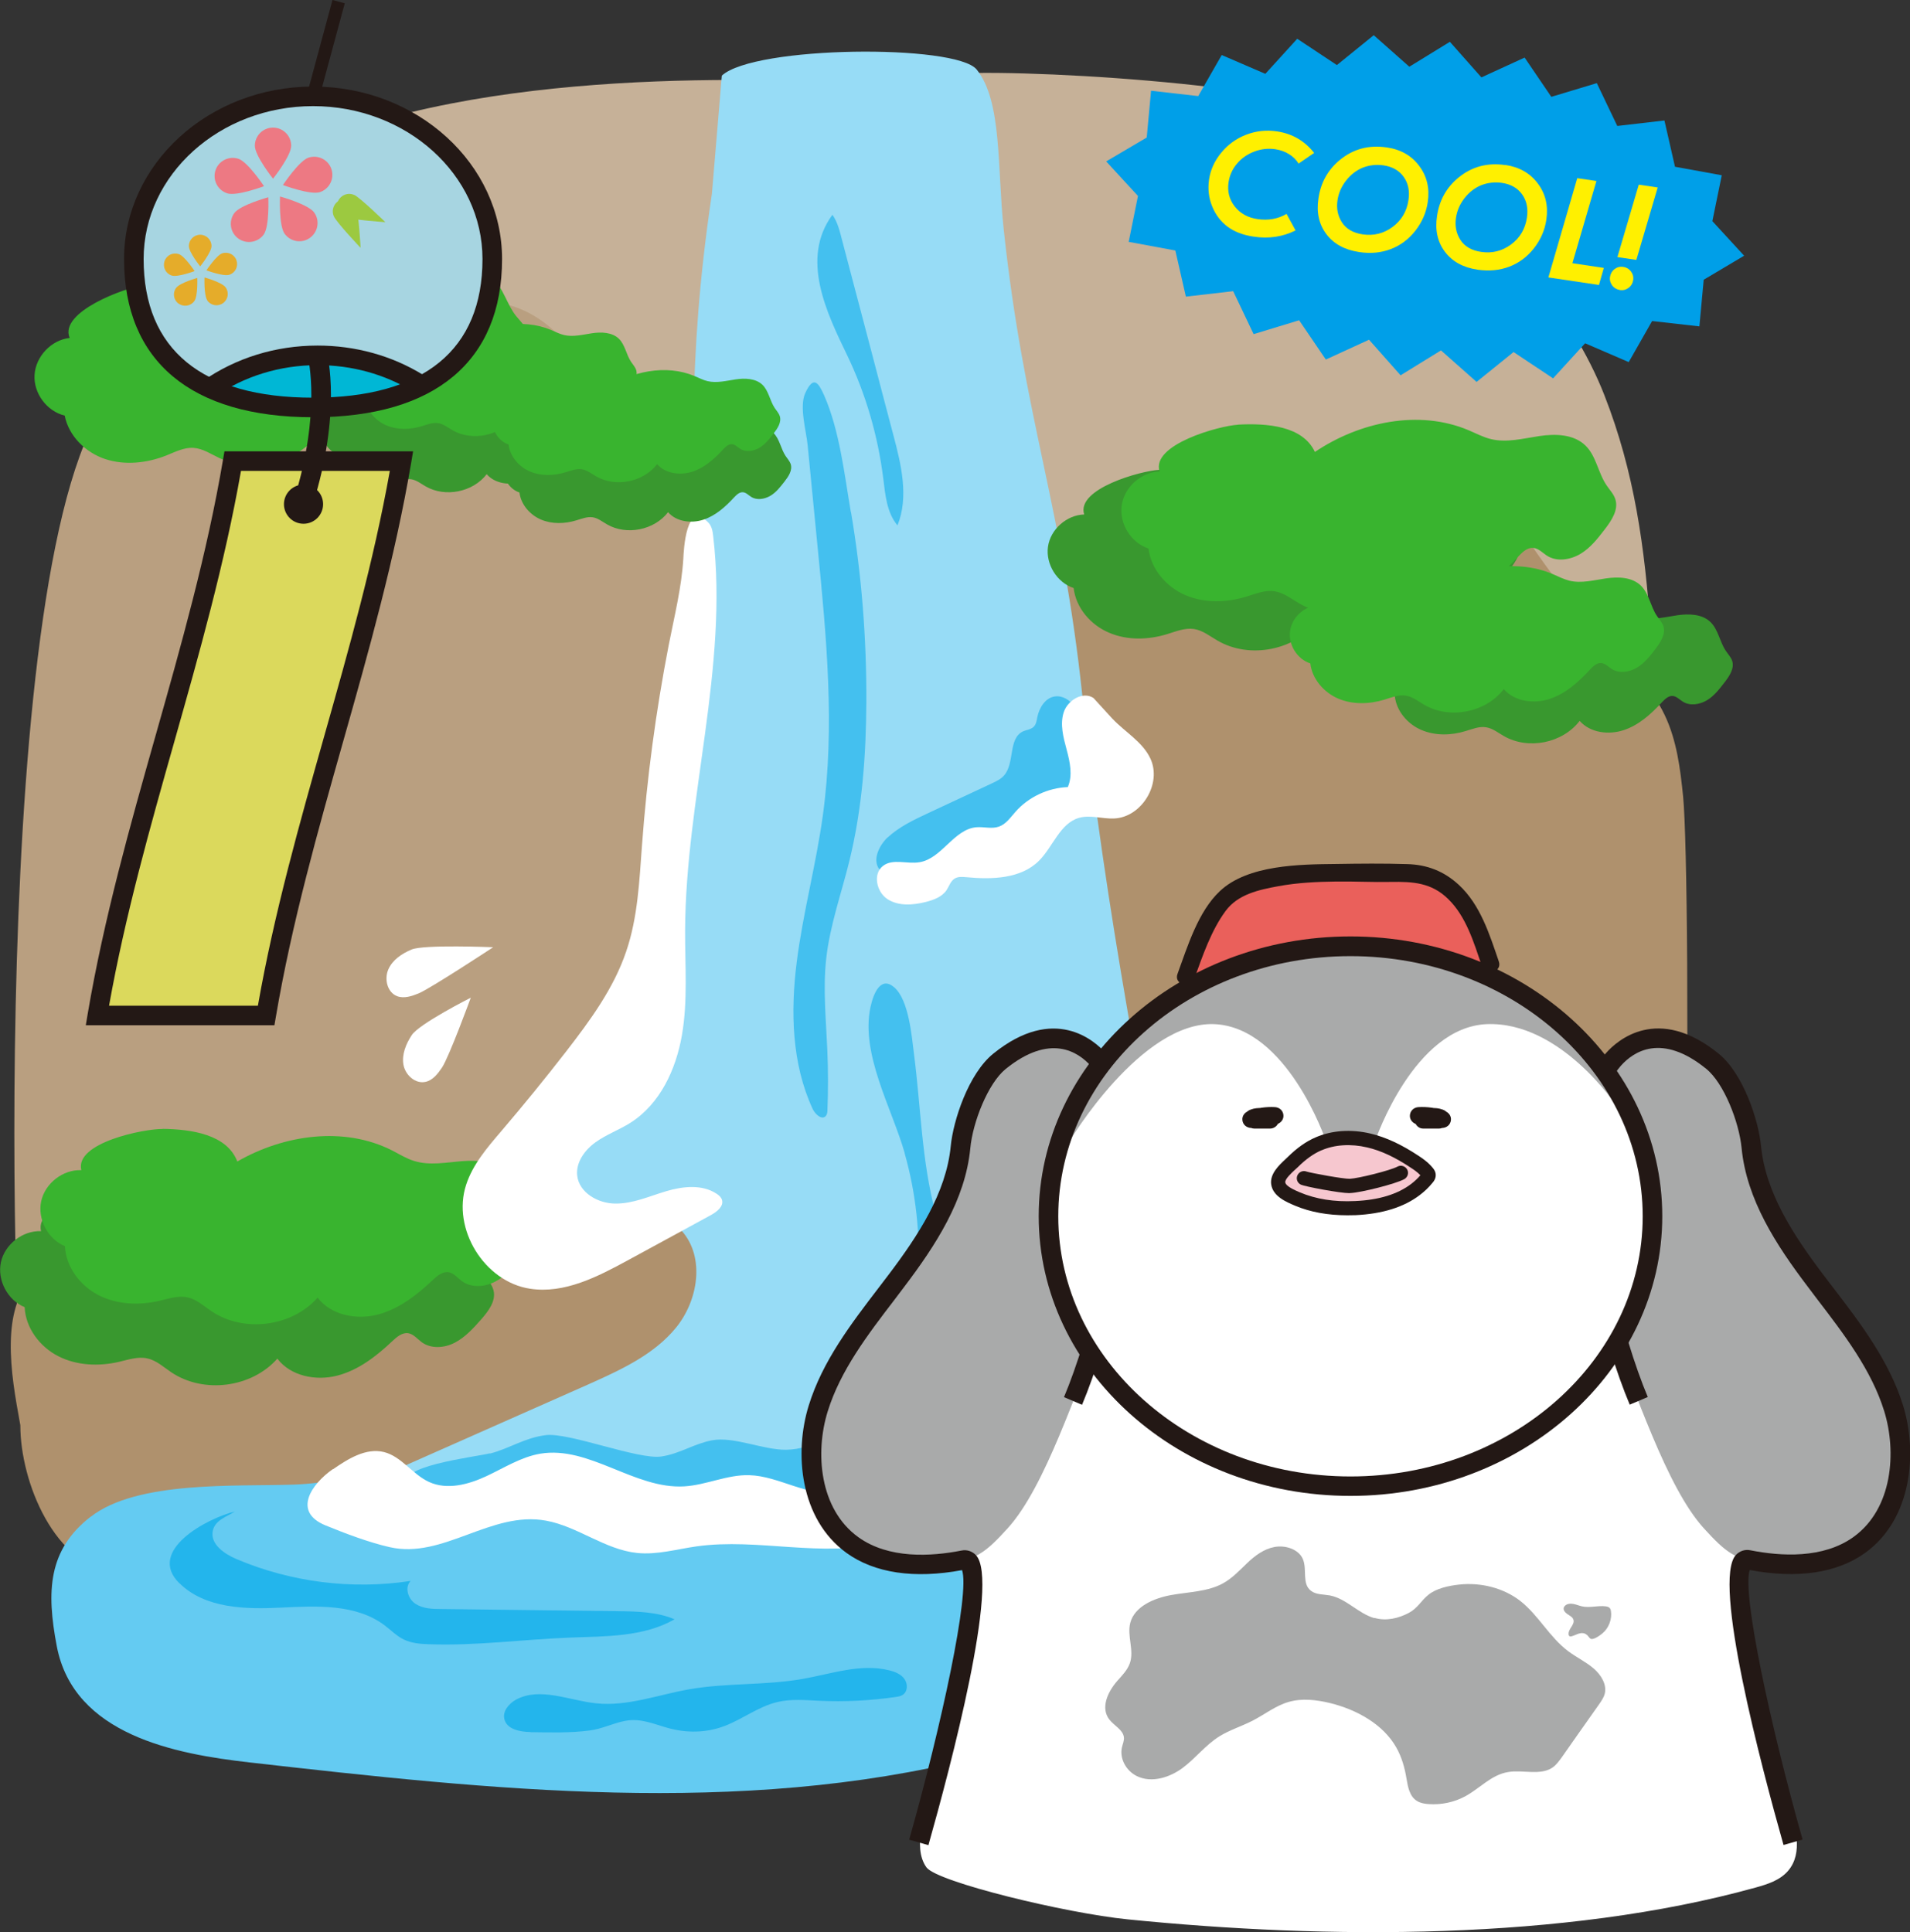 <?xml version="1.0" encoding="UTF-8"?>
<svg id="_レイヤー_2" data-name="レイヤー 2" xmlns="http://www.w3.org/2000/svg" viewBox="0 0 150.27 152.02">
  <rect x="0" y="0" width="150.27" height="152.02" fill="#333333" stroke="none"/>
  <defs>
    <style>
      .cls-1 {
        fill: none;
      }

      .cls-2 {
        fill: #23b5ec;
      }

      .cls-3 {
        fill: #9cc940;
      }

      .cls-4 {
        fill: #a9aaaa;
      }

      .cls-5 {
        fill: #c6b198;
      }

      .cls-6 {
        fill: #009fe8;
      }

      .cls-7 {
        fill: #44c0ef;
      }

      .cls-8 {
        fill: #00b7d5;
      }

      .cls-9 {
        fill: #fff000;
      }

      .cls-10 {
        fill: #e5ac2a;
      }

      .cls-11 {
        fill: #a7d5e1;
      }

      .cls-12 {
        fill: #af916d;
      }

      .cls-13 {
        fill: #231815;
      }

      .cls-14 {
        fill: #b99f80;
      }

      .cls-15 {
        fill: #ea605b;
      }

      .cls-16 {
        fill: #ed7983;
      }

      .cls-17 {
        fill: #fff;
      }

      .cls-18 {
        fill: #39982f;
      }

      .cls-19 {
        fill: #39b42f;
      }

      .cls-20 {
        fill: #dbd95c;
      }

      .cls-21 {
        fill: #97dcf6;
      }

      .cls-22 {
        fill: #f6c7cf;
      }

      .cls-23 {
        fill: #64cbf2;
      }
    </style>
  </defs>
  <g id="_レイヤー_1-2" data-name="レイヤー 1">
    <g>
      <g>
        <g>
          <path class="cls-5" d="M60.35,6.31c4.59.07,9.19.13,13.74-.43,4.97-.61,27.86.74,32.09,3.41,11.5,7.24,17.61,15.57,20.04,21.79,2.39,6.1,3.18,12.01,3.65,18.54.44,6.11-.77,12.21-.86,18.33-.14,9.5,2.4,19.19-.01,28.38-3.5,13.31-17.32,22.27-31.07,22.78-9.95.37-8.67-2.95-18.61-3.37-19.95-.84-39.07,9.96-59.01,8.83-2.52-.14-5.2-.55-7.12-2.2-2.84-2.45-3.07-6.7-3.06-10.45.05-15.01.52-30.03,1.4-45.01.23-3.91.49-7.87-.21-11.73-.66-3.67-2.17-7.14-2.95-10.78-1.26-5.9-.59-5.49-.23-11.52.34-5.78,2.17-10.09,5.97-14.49C23.61,7.4,46.11,6.11,60.35,6.31Z"/>
          <path class="cls-14" d="M10.74,29.62c7.57-3,15.55-4.95,23.64-5.79,2.11-.22,4.31-.35,6.3.38,3.23,1.19,5.2,4.36,7.17,7.18,1.73,2.48,3.62,4.85,5.67,7.09,1.61,1.76,3.35,3.48,4.38,5.64.95,1.99,1.23,4.23,1.45,6.42.63,6.38.7,66.31-2.91,71.61-.26.37-.54.75-.95.96-.54.28-1.18.2-1.78.13-3.35-.42-6.73-.69-10.1-.54-6.39.29-12.61,2.07-18.97,2.72-6.36.65-13.26-.02-18.26-4.01-1.57-1.25-2.92-2.83-3.65-4.69-.62-1.57-.78-3.27-.94-4.94C.83,101.66-.74,34.17,10.74,29.62Z"/>
          <path class="cls-12" d="M1.6,112.14c-.39-2.15-.79-4.33-.75-6.52.03-1.85.43-3.8,1.69-5.17,1.98-2.14,5.29-2.14,8.21-2.06,3.53.09,7.06.07,10.58-.15,9.69-.61,19.29-2.75,28.99-2.44,1.37.04,2.78.14,4.04.7,2.85,1.25,4.32,4.67,3.92,7.76-.39,3.08-2.33,5.79-4.69,7.82-2.91,2.5-6.45,4.12-9.96,5.65-4.75,2.07-9.59,4.04-14.68,5.04-6.18,1.21-13.39,1.64-19.68,1.04-4.99-.48-7.67-7.24-7.67-11.66Z"/>
          <path class="cls-12" d="M83.81,41.76c7.57-3,15.55-4.95,23.64-5.79,2.11-.22,4.31-.35,6.3.38,3.23,1.19,5.2,4.36,7.17,7.18,1.73,2.48,3.62,4.85,5.67,7.09,1.61,1.76,3.35,3.48,4.38,5.64.95,1.99,1.23,4.23,1.45,6.42.63,6.38.7,66.31-2.91,71.61-.26.37-.54.75-.95.96-.54.28-1.18.2-1.78.13-3.35-.42-6.73-.69-10.1-.54-6.39.29-12.61,2.07-18.97,2.72s-13.26-.02-18.26-4.01c-1.57-1.25-2.92-2.83-3.65-4.69-.62-1.57-.78-3.27-.94-4.94-.96-10.11-2.52-77.6,8.95-82.14Z"/>
          <path class="cls-23" d="M7.14,119.34c3.66-2.85,11.36-2.37,16-2.53,4.63-.15,13.22-2.56,17.79-3.33,3.42-.57,2.97-4.11,6.38-4.74,3.91-.72,7.93-.63,11.91-.62,23.03.05,45.97-2.75,68.92-4.61,2.42-.2,5.04-.34,7.08.98,1.52.98,2.48,2.61,3.31,4.22,2.31,4.45-1.74,13.21-6.49,14.29-6.24,1.42-12.69,11.16-19.08,10.94-5.85-.2-10.09,3.53-15.9,4.19-6.4.72-14.11-1.38-20.36.18-18.56,4.64-38.06,2.52-57.07.36-5.82-.66-13.82-2.15-15.16-9.13-.83-4.35-.69-7.6,2.67-10.21Z"/>
          <path class="cls-18" d="M9.62,93.62c2.28.03,5.07.44,5.88,2.57,3.68-2.12,8.4-2.79,12.18-.87.56.29,1.11.63,1.71.82,1.22.39,2.54.12,3.82.02,1.28-.1,2.72.04,3.57,1,.79.89.84,2.21,1.44,3.24.22.38.51.72.61,1.14.2.84-.41,1.63-.98,2.28-.61.69-1.24,1.39-2.06,1.82s-1.88.51-2.62-.04c-.34-.25-.63-.63-1.05-.7-.48-.07-.9.29-1.25.62-1.26,1.19-2.67,2.29-4.35,2.72s-3.66.03-4.7-1.34c-2.03,2.3-5.81,2.78-8.35,1.07-.61-.41-1.17-.94-1.89-1.09-.73-.16-1.48.1-2.21.27-1.59.37-3.33.3-4.78-.44-1.46-.74-2.58-2.23-2.65-3.86-1.34-.54-2.17-2.12-1.87-3.53s1.71-2.51,3.16-2.45c-.54-2.16,4.93-3.26,6.4-3.24Z"/>
          <path class="cls-19" d="M12.79,88.82c2.28.03,5.07.44,5.88,2.57,3.68-2.12,8.4-2.79,12.18-.87.56.29,1.11.63,1.71.82,1.22.39,2.54.12,3.82.02,1.28-.1,2.72.04,3.57,1,.79.89.84,2.21,1.44,3.24.22.38.51.72.61,1.14.2.84-.41,1.63-.98,2.28-.61.69-1.24,1.39-2.06,1.82s-1.88.51-2.62-.04c-.34-.25-.63-.63-1.05-.7-.48-.07-.9.29-1.25.62-1.26,1.19-2.67,2.29-4.35,2.72-1.67.43-3.66.03-4.7-1.34-2.03,2.3-5.81,2.78-8.35,1.07-.61-.41-1.17-.94-1.89-1.09-.73-.16-1.48.1-2.21.27-1.59.37-3.33.3-4.78-.44s-2.58-2.23-2.65-3.86c-1.34-.54-2.17-2.12-1.87-3.53s1.71-2.51,3.16-2.45c-.54-2.16,4.93-3.26,6.4-3.24Z"/>
          <g>
            <path class="cls-21" d="M56.01,15.24c-2.08,14-1.18,20.45-1.88,34.59-.69,14.14-3.18,28.72-11.13,40.43-1.89,2.78-3.94,6.93-1.29,9.02,3.35,2.63,7.71-2.89,11.94-2.42,1.83,2.08,1.28,5.47-.47,7.61s-4.38,3.33-6.9,4.46c-6.95,3.08-13.91,6.16-20.86,9.24,3.13,2.22,7.36,2.01,11.1,1.18s7.46-2.19,11.29-1.96c5.62.34,11.02,4.08,16.5,2.76,1.76-.42,3.36-1.35,5.05-2.01,8.25-3.22,17.39.18,26.12,1.71,1.66.29,3.46.5,4.96-.27s2.41-2.88,1.37-4.21c-1.62-2.05-5.42-.06-7.35-1.81-1.77-1.6.68-7.72-1.11-9.29-3.21-16.44-6.42-32.91-8.2-49.57-1.59-14.93-4.6-21.79-6.19-36.72-.51-4.79-.11-10.02-2.12-12.51-1.63-2.01-17.48-1.88-20.05.48"/>
            <path class="cls-7" d="M71.17,90.73c.89,3.14,1.25,6.43,1.06,9.7-.08,1.36-.26,2.73-.83,3.97-1.19,2.57-3.85,4.08-6.35,5.42.86.72,2.15.39,3.2,0,1.3-.49,2.58-1.01,3.85-1.57.78-.34,1.57-.72,2.15-1.35.57-.63.87-1.46,1.02-2.29.55-3.09-.85-6.15-1.67-9.18-1.09-4.06-1.15-8.32-1.69-12.49-.18-1.4-.4-4.23-1.54-5.24-1.07-.95-1.65.46-1.88,1.52-.81,3.71,1.71,8.04,2.69,11.52Z"/>
            <path class="cls-17" d="M50.51,66.5c-.21,2.82-.33,5.68-1.24,8.35-.98,2.91-2.84,5.44-4.72,7.87-1.66,2.14-3.36,4.23-5.12,6.29-1.1,1.29-2.24,2.61-2.76,4.22-1.13,3.46,1.44,7.63,5.04,8.17,2.69.41,5.3-.94,7.69-2.24,2.18-1.19,4.36-2.37,6.54-3.56.47-.26,1.02-.69.86-1.2-.07-.21-.24-.36-.43-.48-1.14-.75-2.66-.58-3.97-.19s-2.6.98-3.97.97c-1.37,0-2.87-.85-3.02-2.21-.11-1.04.6-2.01,1.45-2.62.85-.61,1.86-.97,2.74-1.53,2.32-1.47,3.58-4.18,4.05-6.89s.24-5.47.25-8.21c.04-10.4,3.42-20.73,2.21-31.06-.04-.37-.11-.77-.36-1.04-1.78-1.91-1.96,2.2-1.99,2.82-.14,2.28-.7,4.51-1.15,6.8-1.01,5.2-1.71,10.45-2.1,15.73Z"/>
            <path class="cls-17" d="M32.39,81.45c-.45.69-.79,1.51-.65,2.32s.94,1.54,1.75,1.35c.57-.13.96-.64,1.29-1.13.56-.85,2.26-5.49,2.26-5.49,0,0-4.08,2.06-4.65,2.95Z"/>
            <path class="cls-17" d="M32.38,74.71c-.76.32-1.5.81-1.83,1.57s-.08,1.8.69,2.1c.55.21,1.16,0,1.7-.22.94-.39,5.86-3.63,5.86-3.63,0,0-5.45-.23-6.42.18Z"/>
            <path class="cls-7" d="M38.55,114.37c1.54-.4,2.74-1.25,4.39-1.45,1.82-.23,7.28,1.95,9.09,1.68,1.47-.22,2.53-.99,3.97-1.27,1.71-.33,4.01.75,5.83.74,2.29-.02,3.81-1.54,6.1-1.46,1.78.07,2.19-.07,3.96.05,2,.14,3.95-.26,5.95-.32.28,0,.57,0,.82.08.19.07.33.18.45.29,1.29,1.26.3,2.96-1.53,3.84-1.84.88-4.27,1.14-6.6,1.37-6.17.62-12.44,1.23-18.73.79-3.28-.23-6.51-.75-9.78-1.03-2.16-.19-4.22-.12-6.37-.16-.92-.02-3.16-.04-3.78-.61-1.65-1.51,5.1-2.27,6.22-2.56Z"/>
            <path class="cls-17" d="M26.19,115.61c1.2-.83,2.6-1.71,4.02-1.36,1.39.35,2.25,1.77,3.56,2.36,1.41.64,3.07.2,4.47-.45,1.4-.65,2.74-1.52,4.26-1.78,3.86-.65,7.42,2.8,11.33,2.57,1.73-.1,3.38-.93,5.11-.88,2.37.06,4.59,1.74,6.92,1.3,1.76-.34,3.06-1.81,4.65-2.65,2.67-1.41,5.93-.93,8.82-.08s5.77,2.06,8.78,2.01c4.6-.08,9.01-3.07,13.51-2.13,1.03.22,2.09.7,2.63,1.61.81,1.38.08,3.27-1.22,4.2s-2.99,1.11-4.59,1.09c-8.04-.08-16.13-4.18-23.83-1.88-1.75.52-3.41,1.37-5.18,1.83-4.73,1.23-9.77-.38-14.62.3-1.56.22-3.11.68-4.68.52-2.53-.26-4.66-2.08-7.16-2.54-4.34-.8-8.1,3.05-12.32,2.08-1.63-.37-3.5-1.08-5.04-1.71-2.61-1.07-1.12-3.24.58-4.43Z"/>
            <path class="cls-1" d="M73.1,82.05c.04,4.77,1.3,9.46,2.92,13.95,1.38,3.83,3.05,7.6,5.52,10.82.53.69,1.18,1.41,2.05,1.53-.05-.87-.64-1.59-1.15-2.3-2.08-2.9-3.06-6.44-3.67-9.95-.61-3.51-.89-7.09-1.76-10.55-.54-2.14-1.31-4.22-1.67-6.4-.85-5.15.86-11.26-1.92-15.97-1.13,2.44.29,5.26.31,7.82.03,3.69-.66,7.34-.63,11.04Z"/>
            <path class="cls-7" d="M66.95,40.28c.84,4.93,1.23,9.94,1.21,14.95-.02,4.2-.33,8.41-1.33,12.49-.63,2.57-1.54,5.09-1.83,7.73-.26,2.38-.01,4.79.09,7.18.07,1.57.07,3.13.01,4.7,0,.17-.02.35-.13.48-.31.34-.83-.13-1.03-.55-1.65-3.56-1.75-7.65-1.26-11.54s1.53-7.7,2.06-11.58c.96-6.97.28-14.05-.41-21.05-.26-2.69-.53-5.39-.79-8.08-.11-1.11-.67-3.01-.19-4.07.65-1.43,1.04-.84,1.49.17,1.21,2.74,1.6,6.25,2.1,9.18Z"/>
            <path class="cls-7" d="M66.64,27.93c1.47,3.05,2.43,6.35,2.85,9.71.16,1.3.28,2.7,1.12,3.7.9-2.23.3-4.76-.32-7.09-.56-2.12-1.12-4.24-1.67-6.36-.79-2.99-1.57-5.97-2.36-8.96-.18-.69-.35-1.45-.77-2.03-2.54,3.46-.44,7.73,1.15,11.03Z"/>
            <path class="cls-7" d="M69.83,65.9c.91-.85,2.06-1.39,3.19-1.92,1.67-.78,3.34-1.56,5.01-2.34.34-.16.7-.33.95-.61.88-.97.32-2.92,1.5-3.48.28-.13.63-.15.85-.37.19-.19.23-.48.28-.75.15-.74.62-1.51,1.36-1.63.6-.1,1.2.27,1.55.77s.51,1.1.65,1.69c.31,1.25.6,2.54.43,3.82s-.93,2.56-2.14,2.99c-.61.22-1.29.21-1.9.44-1.05.39-1.73,1.4-2.66,2.03-1.05.71-2.32.89-3.53,1.15-1.1.24-2.07.67-3.12,1.01-.82.26-2.24.5-2.93-.15-.81-.76-.15-2.04.51-2.66Z"/>
            <path class="cls-17" d="M87.52,56.55c1,1.06,2.38,1.82,2.99,3.14.92,1.97-.69,4.62-2.86,4.71-.92.04-1.87-.3-2.76-.05-1.51.44-2.04,2.28-3.16,3.39-1.43,1.41-3.69,1.47-5.69,1.28-.33-.03-.68-.06-.95.12-.31.2-.42.6-.62.9-.36.53-1.01.77-1.64.93-1,.25-2.13.34-3-.22s-1.18-1.99-.36-2.62c.78-.6,1.91-.12,2.88-.29,1.75-.29,2.69-2.59,4.46-2.75.6-.05,1.22.15,1.78-.05.55-.19.9-.71,1.29-1.15,1.03-1.18,2.57-1.9,4.13-1.96.4-.92.17-1.97-.09-2.94s-.54-2-.23-2.95,1.51-1.67,2.34-1.12l1.48,1.62Z"/>
          </g>
          <g>
            <path class="cls-17" d="M75.3,131.63c.45-2,.9-4.02.95-6.07.03-1.44-.14-2.88-.05-4.32.27-4.48,2.97-8.43,5.83-11.9,1.2-1.46,2.48-2.91,4.14-3.81,1.59-.86,3.41-1.16,5.21-1.35,7.23-.77,14.54-.02,21.79-.48,3.5-.22,6.97-.73,10.48-.83,2.99-.09,6.22.21,8.47,2.18,1.13.98,1.9,2.29,2.66,3.58,1.21,2.07,2.45,4.23,2.71,6.61.24,2.23-.4,4.46-.69,6.68-.89,6.81,1.46,13.58,3.85,20.02.64,1.73,1.23,3.87.02,5.27-.64.74-1.62,1.05-2.56,1.31-15.1,4.19-33.79,4.07-49.38,2.5-4.89-.49-15-2.94-15.84-4.09-1.17-1.63-.01-4.48.37-6.18.68-3.04,1.37-6.08,2.05-9.11Z"/>
            <path class="cls-4" d="M145.6,122.23c1.01-.58,1.77-1.51,2.35-2.51.91-1.54,1.46-3.28,1.66-5.05.11-.97.12-1.97-.19-2.9-.22-.66-.58-1.25-.94-1.84-1.09-1.79-2.18-3.58-3.27-5.36-.93-1.53-1.87-3.06-2.96-4.48-.76-.99-1.61-1.93-2.24-3.01-2.25-3.83-1.67-9.04-4.59-12.39-.6-.69-1.33-1.27-2.06-1.82-.78-.59-1.59-1.17-2.52-1.48s-1.93.28-2.78.77c-.81.46-1.38.67-1.76,1.52-1.51,3.4-1.44,7.25-1.69,10.96s1.37,8.6,2.04,10.09c2.06,4.59,4.39,12.22,7.42,15.54,1.65,1.8,2.53,2.62,4.93,2.64,2.19.02,4.57.48,6.58-.67Z"/>
            <g>
              <path class="cls-15" d="M93.3,76.81s.94-2.6,1.74-4.13c.42-.81.87-1.64,1.57-2.22.84-.7,1.94-.97,3-1.23,2.78-.67,6.11-.59,8.96-.52,1.44.04,2.88-.23,4.19.37,1.31.6,2.45,1.83,3.09,3.12.21.42,1.13,2.82,1.41,3.64"/>
              <path class="cls-13" d="M93.97,76.99c.65-1.79,1.32-3.78,2.46-5.32.97-1.31,2.61-1.66,4.13-1.94s3.03-.35,4.54-.37,2.88.06,4.33.03c1.74-.03,3.19.06,4.5,1.34,1.43,1.39,2.03,3.45,2.66,5.29.29.83,1.62.48,1.33-.37-.73-2.13-1.45-4.46-3.15-6.03-1.16-1.07-2.49-1.59-4.06-1.63-1.86-.06-3.75-.04-5.61-.01-2.83.03-6.92.06-9.12,2.13-1.72,1.61-2.55,4.36-3.34,6.52-.31.84,1.03,1.2,1.33.37h0Z"/>
            </g>
            <path class="cls-13" d="M140.32,145.17c-1.75-6.19-5.62-20.8-3.75-22.82.3-.32.72-.46,1.15-.37,2.38.47,5.72.68,8.12-1.06,3.07-2.22,3.39-6.69,2.4-9.89-1-3.23-3.16-6.05-5.25-8.78l-.77-1.02c-2.47-3.26-4.81-6.84-5.2-10.91-.2-2.04-1.39-5.1-2.79-6.23-3.5-2.83-5.71-1.36-6.71-.23-1.32,1.48-1.46,3.63-1.58,5.54-.04.55-.07,1.08-.13,1.54-.61,4.67,1.82,14.2,3.83,18.98l-1.42.6c-2.04-4.83-4.62-14.66-3.94-19.78.06-.43.09-.92.12-1.44.13-2.04.3-4.58,1.97-6.46.86-.97,4.04-3.81,8.83.05,1.96,1.58,3.16,5.28,3.35,7.28.36,3.69,2.57,7.05,4.9,10.13l.77,1.01c2.17,2.83,4.41,5.77,5.5,9.26,1.15,3.71.72,8.93-2.96,11.6-2.21,1.6-5.35,2.07-9.1,1.36-.62,1.81,1.62,12.23,4.16,21.21l-1.48.42Z"/>
            <path class="cls-4" d="M67.73,122.23c-1.01-.58-1.77-1.51-2.35-2.51-.91-1.54-1.46-3.28-1.66-5.05-.11-.97-.12-1.97.19-2.9.22-.66.58-1.25.94-1.84,1.09-1.79,2.18-3.58,3.27-5.36.93-1.53,1.87-3.06,2.96-4.48.76-.99,1.61-1.93,2.24-3.01,2.25-3.83,1.67-9.04,4.59-12.39.6-.69,1.33-1.27,2.06-1.82.78-.59,1.59-1.17,2.52-1.48s1.93.28,2.78.77c.81.46,1.38.67,1.76,1.52,1.51,3.4,1.44,7.25,1.69,10.96s-1.37,8.6-2.04,10.09c-2.06,4.59-4.39,12.22-7.42,15.54-1.65,1.8-2.53,2.62-4.93,2.64-2.19.02-4.57.48-6.58-.67Z"/>
            <path class="cls-13" d="M73.01,145.17l-1.48-.42c2.54-8.99,4.79-19.4,4.16-21.21-3.75.7-6.89.24-9.1-1.36-3.68-2.67-4.12-7.88-2.96-11.6,1.08-3.49,3.33-6.42,5.5-9.26l.77-1.01c2.33-3.08,4.54-6.44,4.9-10.13.19-2,1.39-5.7,3.35-7.28,4.79-3.87,7.97-1.02,8.83-.05,1.67,1.88,1.84,4.42,1.97,6.46.03.52.07,1.01.12,1.44.67,5.12-1.9,14.94-3.94,19.78l-1.42-.6c2.01-4.78,4.45-14.31,3.83-18.98-.06-.46-.1-.98-.13-1.54-.12-1.9-.27-4.05-1.58-5.53-1.01-1.13-3.21-2.6-6.71.23-1.39,1.13-2.59,4.19-2.78,6.23-.39,4.07-2.73,7.65-5.2,10.91l-.77,1.02c-2.09,2.73-4.25,5.55-5.25,8.78-1,3.21-.67,7.67,2.4,9.89,2.39,1.73,5.73,1.53,8.12,1.06.43-.09.85.05,1.15.37,1.87,2.02-2,16.63-3.75,22.82Z"/>
            <ellipse class="cls-17" cx="106.25" cy="95.69" rx="23.76" ry="21.24"/>
            <path class="cls-4" d="M83.64,89.77s5.65-10.13,11.93-9.87c6.28.26,9.4,9.64,9.4,9.64h2.58s3.12-9.38,9.4-9.64c6.28-.26,11.79,7.5,11.79,7.5l-8.22-9.18s-7.58-3.7-15.97-3.7-17.81,8.65-17.81,8.65l-3.09,6.6Z"/>
            <g>
              <path class="cls-4" d="M84.09,89.88l-1.18-.69c.25-.42,6.06-10.25,12.67-9.97,6.67.28,9.88,9.7,10.02,10.1l-1.29.43c-.03-.09-3.05-8.93-8.78-9.17-5.76-.22-11.39,9.2-11.44,9.3Z"/>
              <path class="cls-4" d="M108.19,89.75l-1.29-.43c.13-.4,3.34-9.82,10.02-10.1,6.6-.32,11.26,6.84,11.46,7.14l-1.14.74c-.04-.07-4.44-6.74-10.26-6.52-5.73.24-8.75,9.08-8.78,9.17Z"/>
            </g>
            <path class="cls-13" d="M106.25,117.7c-13.53,0-24.53-9.87-24.53-22.01s11.01-22.01,24.53-22.01,24.53,9.87,24.53,22.01-11.01,22.01-24.53,22.01ZM106.25,75.23c-12.68,0-22.99,9.18-22.99,20.47s10.31,20.47,22.99,20.47,22.99-9.18,22.99-20.47-10.31-20.47-22.99-20.47Z"/>
            <g>
              <g>
                <path class="cls-22" d="M103.76,89.99c1.23-.53,2.63-.57,3.94-.26s2.51.94,3.62,1.68c.36.24.72.5.99.84.04.05.08.11.09.17.02.11-.05.2-.12.29-.27.33-.58.62-.91.88-1.33,1.02-3.06,1.38-4.73,1.46-1.53.07-3.1-.1-4.52-.7-.53-.22-1.46-.58-1.55-1.25-.08-.63.73-1.26,1.13-1.65.6-.59,1.28-1.12,2.06-1.46Z"/>
                <path class="cls-13" d="M106,95.62c-1.54,0-2.91-.25-4.1-.75-.71-.3-1.76-.74-1.89-1.69-.11-.82.62-1.5,1.1-1.95l.19-.18c.74-.73,1.47-1.25,2.23-1.57h0c1.25-.54,2.77-.65,4.29-.29,1.22.29,2.46.87,3.8,1.76.37.24.78.54,1.12.96.08.1.18.24.21.44.05.36-.16.62-.25.72-.29.36-.63.68-1,.96-1.24.95-2.94,1.48-5.04,1.58-.22,0-.45.01-.66.01ZM103.98,90.5c-.63.27-1.25.71-1.89,1.35l-.22.2c-.26.24-.79.73-.75.98.04.32.81.64,1.13.78,1.28.54,2.72.77,4.36.69,1.87-.08,3.36-.54,4.42-1.35.26-.2.51-.43.72-.68-.23-.24-.5-.43-.75-.59-1.23-.82-2.35-1.35-3.44-1.6-1.28-.3-2.56-.22-3.59.23h0Z"/>
              </g>
              <path class="cls-13" d="M106.18,93.88c-.78,0-3.49-.52-3.81-.66-.29-.12-.42-.45-.3-.73.12-.28.44-.42.72-.31.33.11,2.92.59,3.41.57.66-.03,3.17-.65,3.75-.96.27-.15.61-.04.76.23.15.27.04.61-.23.76-.73.39-3.4,1.05-4.22,1.09-.02,0-.04,0-.06,0Z"/>
            </g>
            <path class="cls-13" d="M112.11,88.64c.15-.03.31-.06.47-.09l-.18.02c.2-.03.4-.04.6-.01l-.18-.02c.11.02.22.04.32.08l.36-1.32c-.28-.04-.55-.07-.83-.07-.23,0-.45,0-.68-.04l.18.02c-.13-.02-.26-.05-.39-.09l-.18,1.34c.3-.02.6,0,.9.04l-.18-.02c.33.05.66.13.98.24l.18-1.34c-.5.04-1,.05-1.51.05v1.37c.41,0,.83,0,1.24,0,.36,0,.7-.31.68-.68s-.3-.69-.68-.68c-.41,0-.83,0-1.24,0-.36,0-.7.32-.68.68s.3.68.68.68c.5,0,1.01-.01,1.51-.05.34-.02.62-.24.67-.59s-.17-.63-.49-.75c-.65-.24-1.37-.34-2.06-.3-.34.02-.62.25-.67.59s.16.64.49.75c.58.2,1.2.11,1.79.18l-.18-.02s.07,0,.1.01c.19.03.36.03.53-.07.14-.08.28-.25.31-.41.04-.17.03-.37-.07-.53s-.23-.25-.41-.31c-.56-.21-1.18-.1-1.75.02-.35.07-.59.5-.48.84.12.37.47.56.84.48h0Z"/>
            <path class="cls-13" d="M100.16,87.32c-.57-.12-1.19-.23-1.75-.02-.17.06-.31.15-.41.31-.09.15-.12.36-.07.53s.16.32.31.41c.17.09.34.1.53.07.03,0,.07-.01.1-.01l-.18.02c.6-.07,1.21.02,1.79-.18.32-.11.54-.4.49-.75s-.33-.57-.67-.59c-.69-.04-1.41.07-2.06.3-.32.12-.54.4-.49.75s.33.57.67.59c.5.04,1,.05,1.51.05.36,0,.7-.31.68-.68s-.3-.68-.68-.68c-.41,0-.83,0-1.24,0-.36,0-.7.32-.68.68s.3.68.68.68c.41,0,.83,0,1.24,0v-1.37c-.5,0-1.01-.01-1.51-.05l.18,1.34c.32-.11.64-.19.98-.24l-.18.02c.3-.04.6-.05.9-.04l-.18-1.34c-.13.04-.26.07-.39.09l.18-.02c-.22.03-.45.03-.68.04-.28,0-.55.03-.83.07l.36,1.32c.1-.04.21-.06.32-.08l-.18.02c.2-.02.4-.01.6.01l-.18-.02c.16.02.31.05.47.09.18.04.36.03.53-.07.14-.08.28-.25.31-.41.08-.34-.1-.76-.48-.84h0Z"/>
            <g>
              <path class="cls-4" d="M108.14,127.32c-1.28-.36-2.21-1.54-3.52-1.79-.5-.09-1.06-.05-1.46-.35-.77-.56-.29-1.71-.67-2.54-.34-.75-1.37-1.08-2.22-.92s-1.54.69-2.14,1.26-1.16,1.18-1.89,1.59c-1.2.67-2.7.68-4.09.93s-2.88.91-3.22,2.17c-.28,1.04.32,2.19-.04,3.2-.19.54-.61.96-.99,1.39-.75.86-1.34,2.13-.61,3.05.37.47,1.05.79,1.13,1.36.04.28-.09.54-.15.81-.2.86.3,1.83,1.16,2.26,1.18.59,2.65.1,3.66-.67s1.78-1.79,2.86-2.46c.81-.5,1.76-.79,2.61-1.23.95-.49,1.79-1.17,2.83-1.47,1.04-.3,2.18-.17,3.25.09,2.12.52,4.19,1.68,5.21,3.49.44.77.67,1.62.81,2.47.11.65.24,1.41.85,1.76.27.16.59.21.9.23,1,.07,2.01-.15,2.86-.61,1.15-.62,2.05-1.69,3.37-1.91,1.16-.2,2.53.29,3.48-.34.32-.21.54-.53.76-.83.97-1.38,1.94-2.77,2.92-4.15.18-.26.37-.53.45-.83.19-.72-.27-1.49-.88-2.01s-1.35-.87-1.99-1.35c-1.47-1.1-2.31-2.79-3.74-3.93-1.34-1.06-3.16-1.5-4.86-1.31-.81.09-1.8.3-2.41.81-.57.46-.82,1.03-1.52,1.41-.81.43-1.78.67-2.71.4Z"/>
              <path class="cls-4" d="M124.83,128.63c-.15-.15-.4-.16-.6-.1s-.39.17-.6.22c-.04.01-.08.02-.12,0-.07-.02-.1-.1-.1-.17-.04-.41.5-.75.38-1.14-.06-.2-.28-.31-.46-.43s-.36-.31-.3-.52c.02-.05.05-.1.09-.14.17-.17.43-.19.66-.15s.45.14.68.19c.61.14,1.25-.08,1.87,0,.13.02.26.05.34.16.04.06.06.13.07.2.1.63-.16,1.34-.65,1.75-.16.14-.42.32-.61.4-.4.17-.38-.03-.65-.29Z"/>
            </g>
          </g>
          <path class="cls-2" d="M14.13,124.58c2.01,1.98,5.17,2.05,7.99,1.91,2.82-.14,5.91-.3,8.16,1.41.49.37.93.83,1.49,1.1.6.29,1.29.35,1.96.37,3.7.14,7.39-.38,11.09-.52,2.82-.11,5.8-.04,8.25-1.44-1.38-.59-2.93-.62-4.43-.64-4.65-.06-9.31-.11-13.96-.17-.69,0-1.43-.03-2.01-.42s-.85-1.3-.36-1.79c-4.62.71-9.43.1-13.73-1.73-.86-.37-2.09-1.14-1.83-2.25.19-.81,1.11-1.09,1.73-1.48-2.17.52-6.98,3.08-4.37,5.64Z"/>
          <path class="cls-2" d="M41.75,136.28c-.83-.01-1.88-.21-2.07-1.02-.15-.62.36-1.22.92-1.53,1.89-1.02,4.17.07,6.3.29,2.46.26,4.87-.67,7.3-1.1,2.95-.52,6-.3,8.95-.82,2.27-.4,4.59-1.24,6.83-.67.45.11.91.3,1.18.68s.26.98-.13,1.24c-.16.11-.36.14-.55.17-1.99.29-4.01.39-6.02.3-1.1-.05-2.23-.16-3.3.1-1.49.35-2.74,1.35-4.17,1.89-1.43.54-2.97.56-4.44.15-1.15-.32-2.15-.79-3.36-.56-.96.18-1.83.64-2.82.76-1.52.2-3.1.15-4.63.13Z"/>
          <path class="cls-19" d="M11.31,22.43c2.26-.31,5.08-.32,6.2,1.66,3.32-2.65,7.89-4.01,11.92-2.68.6.2,1.19.45,1.81.55,1.27.2,2.53-.26,3.78-.55s2.69-.36,3.68.46c.91.76,1.16,2.06,1.9,2.99.27.34.61.64.77,1.04.32.8-.17,1.68-.63,2.4-.5.77-1.02,1.56-1.76,2.1s-1.78.78-2.6.36c-.38-.2-.72-.53-1.14-.53-.48,0-.84.42-1.14.8-1.07,1.36-2.3,2.67-3.89,3.34s-3.61.58-4.85-.63c-1.66,2.58-5.33,3.62-8.1,2.3-.66-.31-1.3-.75-2.03-.8-.75-.05-1.45.32-2.15.6-1.52.6-3.25.79-4.8.28s-2.88-1.82-3.19-3.42c-1.41-.34-2.47-1.77-2.37-3.22s1.32-2.73,2.76-2.89c-.86-2.06,4.39-3.96,5.84-4.16Z"/>
          <path class="cls-18" d="M91.18,36.96c2.17-.12,4.86.08,5.78,2.06,3.36-2.27,7.82-3.21,11.56-1.64.56.24,1.1.52,1.68.67,1.19.29,2.43-.05,3.64-.23,1.21-.18,2.59-.14,3.47.72.81.79.95,2.05,1.58,3,.23.34.53.65.66,1.05.25.79-.29,1.58-.79,2.24-.54.7-1.09,1.41-1.84,1.87s-1.76.61-2.5.14c-.34-.22-.64-.56-1.05-.59-.46-.04-.83.34-1.15.68-1.12,1.21-2.4,2.36-3.96,2.88s-3.48.27-4.57-.97c-1.78,2.33-5.36,3.04-7.89,1.57-.61-.35-1.18-.82-1.87-.92-.71-.1-1.41.19-2.09.4-1.49.46-3.15.51-4.59-.11-1.44-.61-2.6-1.95-2.78-3.51-1.31-.43-2.21-1.88-2.02-3.25s1.47-2.5,2.85-2.54c-.66-2.03,4.49-3.44,5.88-3.51Z"/>
          <path class="cls-18" d="M114.83,47.76c1.64-.09,3.67.06,4.37,1.56,2.54-1.71,5.91-2.43,8.74-1.24.42.18.83.4,1.27.5.9.22,1.84-.04,2.75-.17s1.96-.11,2.62.54c.61.6.72,1.55,1.2,2.26.17.26.4.49.5.79.19.59-.22,1.2-.6,1.69-.41.53-.82,1.07-1.39,1.41s-1.33.46-1.89.11c-.26-.16-.49-.42-.79-.45-.35-.03-.63.26-.87.51-.85.92-1.81,1.79-3,2.18s-2.63.21-3.46-.73c-1.35,1.76-4.05,2.3-5.97,1.19-.46-.26-.89-.62-1.42-.69-.54-.08-1.06.15-1.58.3-1.13.35-2.38.38-3.47-.08s-1.97-1.48-2.1-2.65c-.99-.33-1.67-1.42-1.52-2.45s1.11-1.89,2.15-1.92c-.5-1.53,3.39-2.6,4.45-2.66Z"/>
          <path class="cls-18" d="M30.71,30.13c1.32-.07,2.95.05,3.51,1.25,2.04-1.38,4.75-1.95,7.02-1,.34.14.67.32,1.02.4.72.17,1.48-.03,2.21-.14s1.58-.08,2.11.43c.49.48.58,1.25.96,1.82.14.21.32.4.4.64.15.48-.17.96-.48,1.36-.33.42-.66.86-1.12,1.13s-1.07.37-1.52.08c-.21-.13-.39-.34-.64-.36-.28-.02-.51.21-.7.41-.68.74-1.46,1.44-2.41,1.75s-2.12.17-2.78-.59c-1.08,1.41-3.26,1.85-4.8.96-.37-.21-.72-.5-1.14-.56-.43-.06-.86.12-1.27.24-.91.28-1.92.31-2.79-.06s-1.58-1.19-1.69-2.13c-.8-.26-1.34-1.14-1.22-1.97s.89-1.52,1.73-1.55c-.4-1.23,2.73-2.09,3.58-2.14Z"/>
          <path class="cls-18" d="M44.98,33.12c1.32-.07,2.95.05,3.51,1.25,2.04-1.38,4.75-1.95,7.02-1,.34.14.67.32,1.02.4.72.17,1.48-.03,2.21-.14s1.58-.08,2.11.43c.49.48.58,1.25.96,1.82.14.21.32.4.4.64.15.48-.17.96-.48,1.36-.33.42-.66.86-1.12,1.13s-1.07.37-1.52.08c-.21-.13-.39-.34-.64-.36-.28-.02-.51.21-.7.41-.68.74-1.46,1.44-2.41,1.75s-2.12.17-2.78-.59c-1.08,1.41-3.26,1.85-4.8.96-.37-.21-.72-.5-1.14-.56-.43-.06-.86.12-1.27.24-.91.28-1.92.31-2.79-.06s-1.58-1.19-1.69-2.13c-.8-.26-1.34-1.14-1.22-1.97s.89-1.52,1.73-1.55c-.4-1.23,2.73-2.09,3.58-2.14Z"/>
          <path class="cls-19" d="M97.4,33.41c2.28-.12,5.09.09,6.05,2.15,3.52-2.37,8.18-3.36,12.09-1.71.58.25,1.15.55,1.76.7,1.25.3,2.54-.05,3.81-.24s2.71-.15,3.63.75c.85.83.99,2.15,1.66,3.13.24.36.56.68.69,1.1.26.82-.3,1.66-.82,2.34-.56.73-1.14,1.48-1.93,1.95s-1.84.64-2.62.15c-.36-.23-.67-.59-1.1-.62-.48-.04-.87.36-1.2.71-1.17,1.27-2.51,2.47-4.15,3.02-1.64.54-3.65.29-4.79-1.01-1.86,2.43-5.61,3.18-8.26,1.65-.63-.37-1.23-.85-1.96-.96-.74-.11-1.47.2-2.19.42-1.56.48-3.3.53-4.8-.11-1.5-.64-2.72-2.04-2.91-3.67-1.38-.45-2.32-1.96-2.11-3.4s1.54-2.62,2.98-2.66c-.69-2.12,4.7-3.6,6.16-3.68Z"/>
          <path class="cls-19" d="M108.43,44.83c1.72-.09,3.85.07,4.57,1.63,2.66-1.79,6.19-2.54,9.14-1.3.44.19.87.41,1.33.53.94.23,1.92-.04,2.88-.18s2.05-.11,2.75.57c.64.63.75,1.62,1.25,2.37.18.27.42.52.52.83.19.62-.23,1.25-.62,1.77-.42.55-.86,1.12-1.46,1.48s-1.39.48-1.98.11c-.27-.17-.51-.44-.83-.47-.36-.03-.66.27-.91.54-.89.96-1.9,1.87-3.14,2.28-1.24.41-2.76.22-3.62-.77-1.41,1.84-4.24,2.4-6.25,1.24-.48-.28-.93-.65-1.48-.73-.56-.08-1.11.15-1.66.32-1.18.36-2.5.4-3.63-.08s-2.06-1.55-2.2-2.77c-1.04-.34-1.75-1.48-1.59-2.57s1.16-1.98,2.26-2.01c-.52-1.6,3.55-2.72,4.66-2.78Z"/>
          <path class="cls-19" d="M32.82,25.71c1.32-.07,2.95.05,3.51,1.25,2.04-1.38,4.75-1.95,7.02-1,.34.14.67.32,1.02.4.72.17,1.48-.03,2.21-.14s1.58-.08,2.11.43c.49.48.58,1.25.96,1.82.14.21.32.4.4.64.15.48-.17.96-.48,1.36-.33.42-.66.86-1.12,1.13s-1.07.37-1.52.08c-.21-.13-.39-.34-.64-.36-.28-.02-.51.21-.7.41-.68.74-1.46,1.44-2.41,1.75s-2.12.17-2.78-.59c-1.08,1.41-3.26,1.85-4.8.96-.37-.21-.72-.5-1.14-.56-.43-.06-.86.12-1.27.24-.91.28-1.92.31-2.79-.06s-1.58-1.19-1.69-2.13c-.8-.26-1.34-1.14-1.22-1.97s.89-1.52,1.73-1.55c-.4-1.23,2.73-2.09,3.58-2.14Z"/>
          <path class="cls-19" d="M44.12,29.34c1.32-.07,2.95.05,3.51,1.25,2.04-1.38,4.75-1.95,7.02-1,.34.14.67.32,1.02.4.72.17,1.48-.03,2.21-.14s1.58-.08,2.11.43c.49.48.58,1.25.96,1.82.14.21.32.4.4.64.15.48-.17.96-.48,1.36-.33.42-.66.86-1.12,1.13s-1.07.37-1.52.08c-.21-.13-.39-.34-.64-.36-.28-.02-.51.21-.7.41-.68.74-1.46,1.44-2.41,1.75s-2.12.17-2.78-.59c-1.08,1.41-3.26,1.85-4.8.96-.37-.21-.72-.5-1.14-.56-.43-.06-.86.12-1.27.24-.91.28-1.92.31-2.79-.06s-1.58-1.19-1.69-2.13c-.8-.26-1.34-1.14-1.22-1.97s.89-1.52,1.73-1.55c-.4-1.23,2.73-2.09,3.58-2.14Z"/>
        </g>
        <g>
          <polygon class="cls-6" points="137.22 20.12 134.04 22.01 133.7 25.68 129.98 25.26 128.14 28.49 124.71 27.01 122.19 29.77 119.08 27.7 116.17 30.05 113.37 27.57 110.19 29.53 107.71 26.73 104.31 28.29 102.21 25.2 98.63 26.29 97.02 22.91 93.3 23.34 92.47 19.71 88.8 19.03 89.53 15.42 87.03 12.7 90.22 10.82 90.56 7.14 94.27 7.56 96.12 4.33 99.55 5.81 102.06 3.05 105.18 5.12 108.08 2.77 110.88 5.25 114.07 3.29 116.55 6.09 119.95 4.53 122.05 7.62 125.63 6.54 127.24 9.91 130.95 9.48 131.78 13.12 135.46 13.79 134.72 17.4 137.22 20.12"/>
          <g>
            <path class="cls-9" d="M103.41,12.02l-1.24.85c-.2-.31-.45-.56-.77-.75-.32-.2-.68-.32-1.07-.38-.56-.08-1.11-.02-1.66.19s-1,.53-1.36.96-.57.91-.65,1.44c-.11.72.05,1.36.48,1.91.43.55,1.03.89,1.81,1,.83.12,1.59-.01,2.27-.41l.71,1.3c-1,.5-2.1.67-3.29.49-.84-.12-1.53-.39-2.07-.79-.54-.41-.94-.94-1.21-1.61s-.34-1.36-.24-2.08c.11-.77.43-1.48.96-2.12.52-.64,1.18-1.12,1.96-1.42.78-.3,1.59-.39,2.44-.26,1.19.18,2.16.74,2.91,1.69Z"/>
            <path class="cls-9" d="M109.11,11.6c1.1.16,1.95.65,2.55,1.46.61.81.83,1.76.67,2.84-.12.83-.45,1.58-.98,2.26-.53.67-1.17,1.15-1.93,1.44-.76.29-1.59.37-2.5.23-1.13-.17-1.99-.64-2.57-1.41-.58-.77-.79-1.71-.62-2.81.18-1.25.75-2.26,1.69-3.03,1.05-.86,2.28-1.19,3.68-.98ZM108.85,13.01c-.57-.08-1.11-.02-1.63.18-.51.21-.95.55-1.32,1.02-.37.48-.59.99-.67,1.54-.1.65.02,1.24.35,1.75.33.51.88.83,1.63.94.87.13,1.66-.07,2.36-.59s1.11-1.23,1.24-2.1c.11-.73-.02-1.34-.38-1.84-.36-.5-.89-.8-1.59-.9Z"/>
            <path class="cls-9" d="M118.44,12.98c1.09.16,1.95.65,2.55,1.46.61.81.83,1.76.67,2.84-.12.83-.45,1.58-.98,2.26-.53.67-1.17,1.15-1.93,1.44-.76.29-1.59.37-2.5.24-1.14-.17-1.99-.64-2.57-1.41-.58-.77-.79-1.71-.62-2.81.18-1.25.75-2.26,1.69-3.03,1.05-.86,2.28-1.19,3.68-.98ZM118.17,14.39c-.57-.08-1.11-.02-1.63.18-.51.21-.95.55-1.32,1.02-.37.48-.59.99-.67,1.54-.1.65.02,1.24.35,1.75.33.51.88.83,1.63.94.87.13,1.66-.07,2.36-.59.7-.52,1.11-1.23,1.24-2.1.11-.73-.02-1.34-.38-1.84-.36-.5-.89-.8-1.59-.9Z"/>
            <path class="cls-9" d="M124.09,14.02l1.51.22-1.89,6.47,2.47.37-.38,1.34-3.98-.59,2.27-7.81Z"/>
            <path class="cls-9" d="M127.72,21c.25.04.45.16.6.36.15.2.21.43.17.69-.04.25-.16.45-.36.6-.21.15-.43.21-.68.17-.25-.04-.46-.16-.61-.36-.15-.21-.21-.43-.17-.68.04-.25.16-.46.36-.61s.43-.21.68-.17ZM128.93,14.53l1.49.22-1.68,5.7-1.49-.22,1.68-5.7Z"/>
          </g>
        </g>
      </g>
      <g>
        <path class="cls-11" d="M38.73,20.38c0,7.07-4.3,11.68-14.1,11.68s-14.1-4.61-14.1-11.68,6.31-12.8,14.1-12.8,14.1,5.73,14.1,12.8Z"/>
        <path class="cls-8" d="M18.04,31.46c-.27-.07-.58-.17-.71-.43-.06-.11-.07-.23-.07-.35,0-.46.29-.88.65-1.16s.81-.44,1.24-.57c2.7-.85,5.57-1.05,8.4-1.06.66,0,1.34,0,1.96.23.41.15.78.39,1.18.58.47.23.98.39,1.37.73s.63.94.36,1.39c-.28.48-.94.53-1.5.56-1.65.1-3.26.51-4.91.65-1.45.12-2.82-.05-4.25-.25-.53-.07-1.05.07-1.59.03-.73-.05-1.45-.17-2.15-.35Z"/>
        <path class="cls-13" d="M24.63,32.83c-9.59,0-14.87-4.42-14.87-12.45,0-7.48,6.67-13.57,14.87-13.57s14.87,6.09,14.87,13.57c0,8.03-5.28,12.45-14.87,12.45ZM24.63,8.35c-7.35,0-13.33,5.4-13.33,12.03,0,7.13,4.61,10.91,13.33,10.91s13.33-3.77,13.33-10.91c0-6.63-5.98-12.03-13.33-12.03Z"/>
        <path class="cls-13" d="M16.83,31.24l-.88-1.26c2.61-1.82,5.74-2.79,9.04-2.79,2.97,0,5.83.79,8.29,2.3l-.8,1.31c-2.21-1.36-4.8-2.07-7.48-2.07-2.98,0-5.8.87-8.15,2.51Z"/>
        <g>
          <path class="cls-16" d="M22.91,11.47c0,.79-1.43,2.59-1.43,2.59,0,0-1.43-1.8-1.43-2.59s.64-1.43,1.43-1.43,1.43.64,1.43,1.43Z"/>
          <path class="cls-16" d="M18.75,12.49c.75.24,2.02,2.16,2.02,2.16,0,0-2.15.81-2.9.56s-1.16-1.05-.92-1.8,1.05-1.16,1.8-.92Z"/>
          <path class="cls-16" d="M18.43,16.77c.46-.64,2.68-1.25,2.68-1.25,0,0,.1,2.29-.36,2.93s-1.36.78-2,.32-.78-1.36-.32-2Z"/>
          <path class="cls-16" d="M22.39,18.39c-.46-.64-.36-2.93-.36-2.93,0,0,2.21.61,2.68,1.25s.32,1.53-.32,2-1.53.32-2-.32Z"/>
          <path class="cls-16" d="M25.16,15.12c-.75.24-2.9-.56-2.9-.56,0,0,1.27-1.92,2.02-2.16s1.56.17,1.8.92-.17,1.56-.92,1.8Z"/>
        </g>
        <g>
          <path class="cls-10" d="M16.64,19.36c0,.49-.89,1.6-.89,1.6,0,0-.89-1.11-.89-1.6s.4-.89.89-.89.89.4.89.89Z"/>
          <path class="cls-10" d="M14.06,19.99c.47.15,1.25,1.34,1.25,1.34,0,0-1.33.5-1.8.35s-.72-.65-.57-1.12.65-.72,1.12-.57Z"/>
          <path class="cls-10" d="M13.86,22.65c.29-.4,1.66-.78,1.66-.78,0,0,.06,1.42-.23,1.82s-.84.48-1.24.2-.48-.84-.2-1.24Z"/>
          <path class="cls-10" d="M16.32,23.65c-.29-.4-.23-1.82-.23-1.82,0,0,1.37.38,1.66.78s.2.95-.2,1.24-.95.2-1.24-.2Z"/>
          <path class="cls-10" d="M18.04,21.62c-.47.15-1.8-.35-1.8-.35,0,0,.79-1.19,1.25-1.34s.97.1,1.12.57-.1.97-.57,1.12Z"/>
        </g>
        <path class="cls-3" d="M27.86,15.33c.48.22,2.46,2.15,2.46,2.15,0,0-2.76-.19-3.24-.4s-.7-.78-.48-1.26.78-.7,1.26-.48Z"/>
        <path class="cls-3" d="M28.01,16.26c.21.49.36,3.24.36,3.24,0,0-1.9-2-2.11-2.49s.01-1.05.5-1.26,1.05.01,1.26.5Z"/>
        <g>
          <path class="cls-20" d="M20.94,79.9c-5.31,0-7.97,0-13.28,0,2.54-14.95,8.12-28.68,10.65-43.63,5.31,0,7.97,0,13.28,0-2.54,14.95-8.12,28.68-10.65,43.63Z"/>
          <path class="cls-13" d="M21.59,80.67H6.75l.15-.9c1.28-7.52,3.34-14.83,5.34-21.89,1.99-7.03,4.05-14.3,5.31-21.73l.11-.64h14.84s-.15.9-.15.9c-1.28,7.52-3.34,14.83-5.34,21.89-1.99,7.03-4.05,14.3-5.31,21.73l-.11.64ZM8.58,79.13h11.71c1.28-7.29,3.29-14.39,5.23-21.25,1.91-6.75,3.88-13.71,5.15-20.83h-11.71c-1.28,7.29-3.29,14.39-5.23,21.25-1.91,6.75-3.88,13.71-5.15,20.83Z"/>
        </g>
        <path class="cls-13" d="M24.61,39.73l-1.47-.46c2.14-6.83,1.11-11.08,1.09-11.12l1.49-.38c.05.19,1.17,4.67-1.12,11.96Z"/>
        <circle class="cls-13" cx="23.88" cy="39.67" r="1.54"/>
        <rect class="cls-13" x="21.78" y="3.36" width="7.72" height="1" transform="translate(15.22 27.6) rotate(-74.88)"/>
      </g>
    </g>
  </g>
</svg>